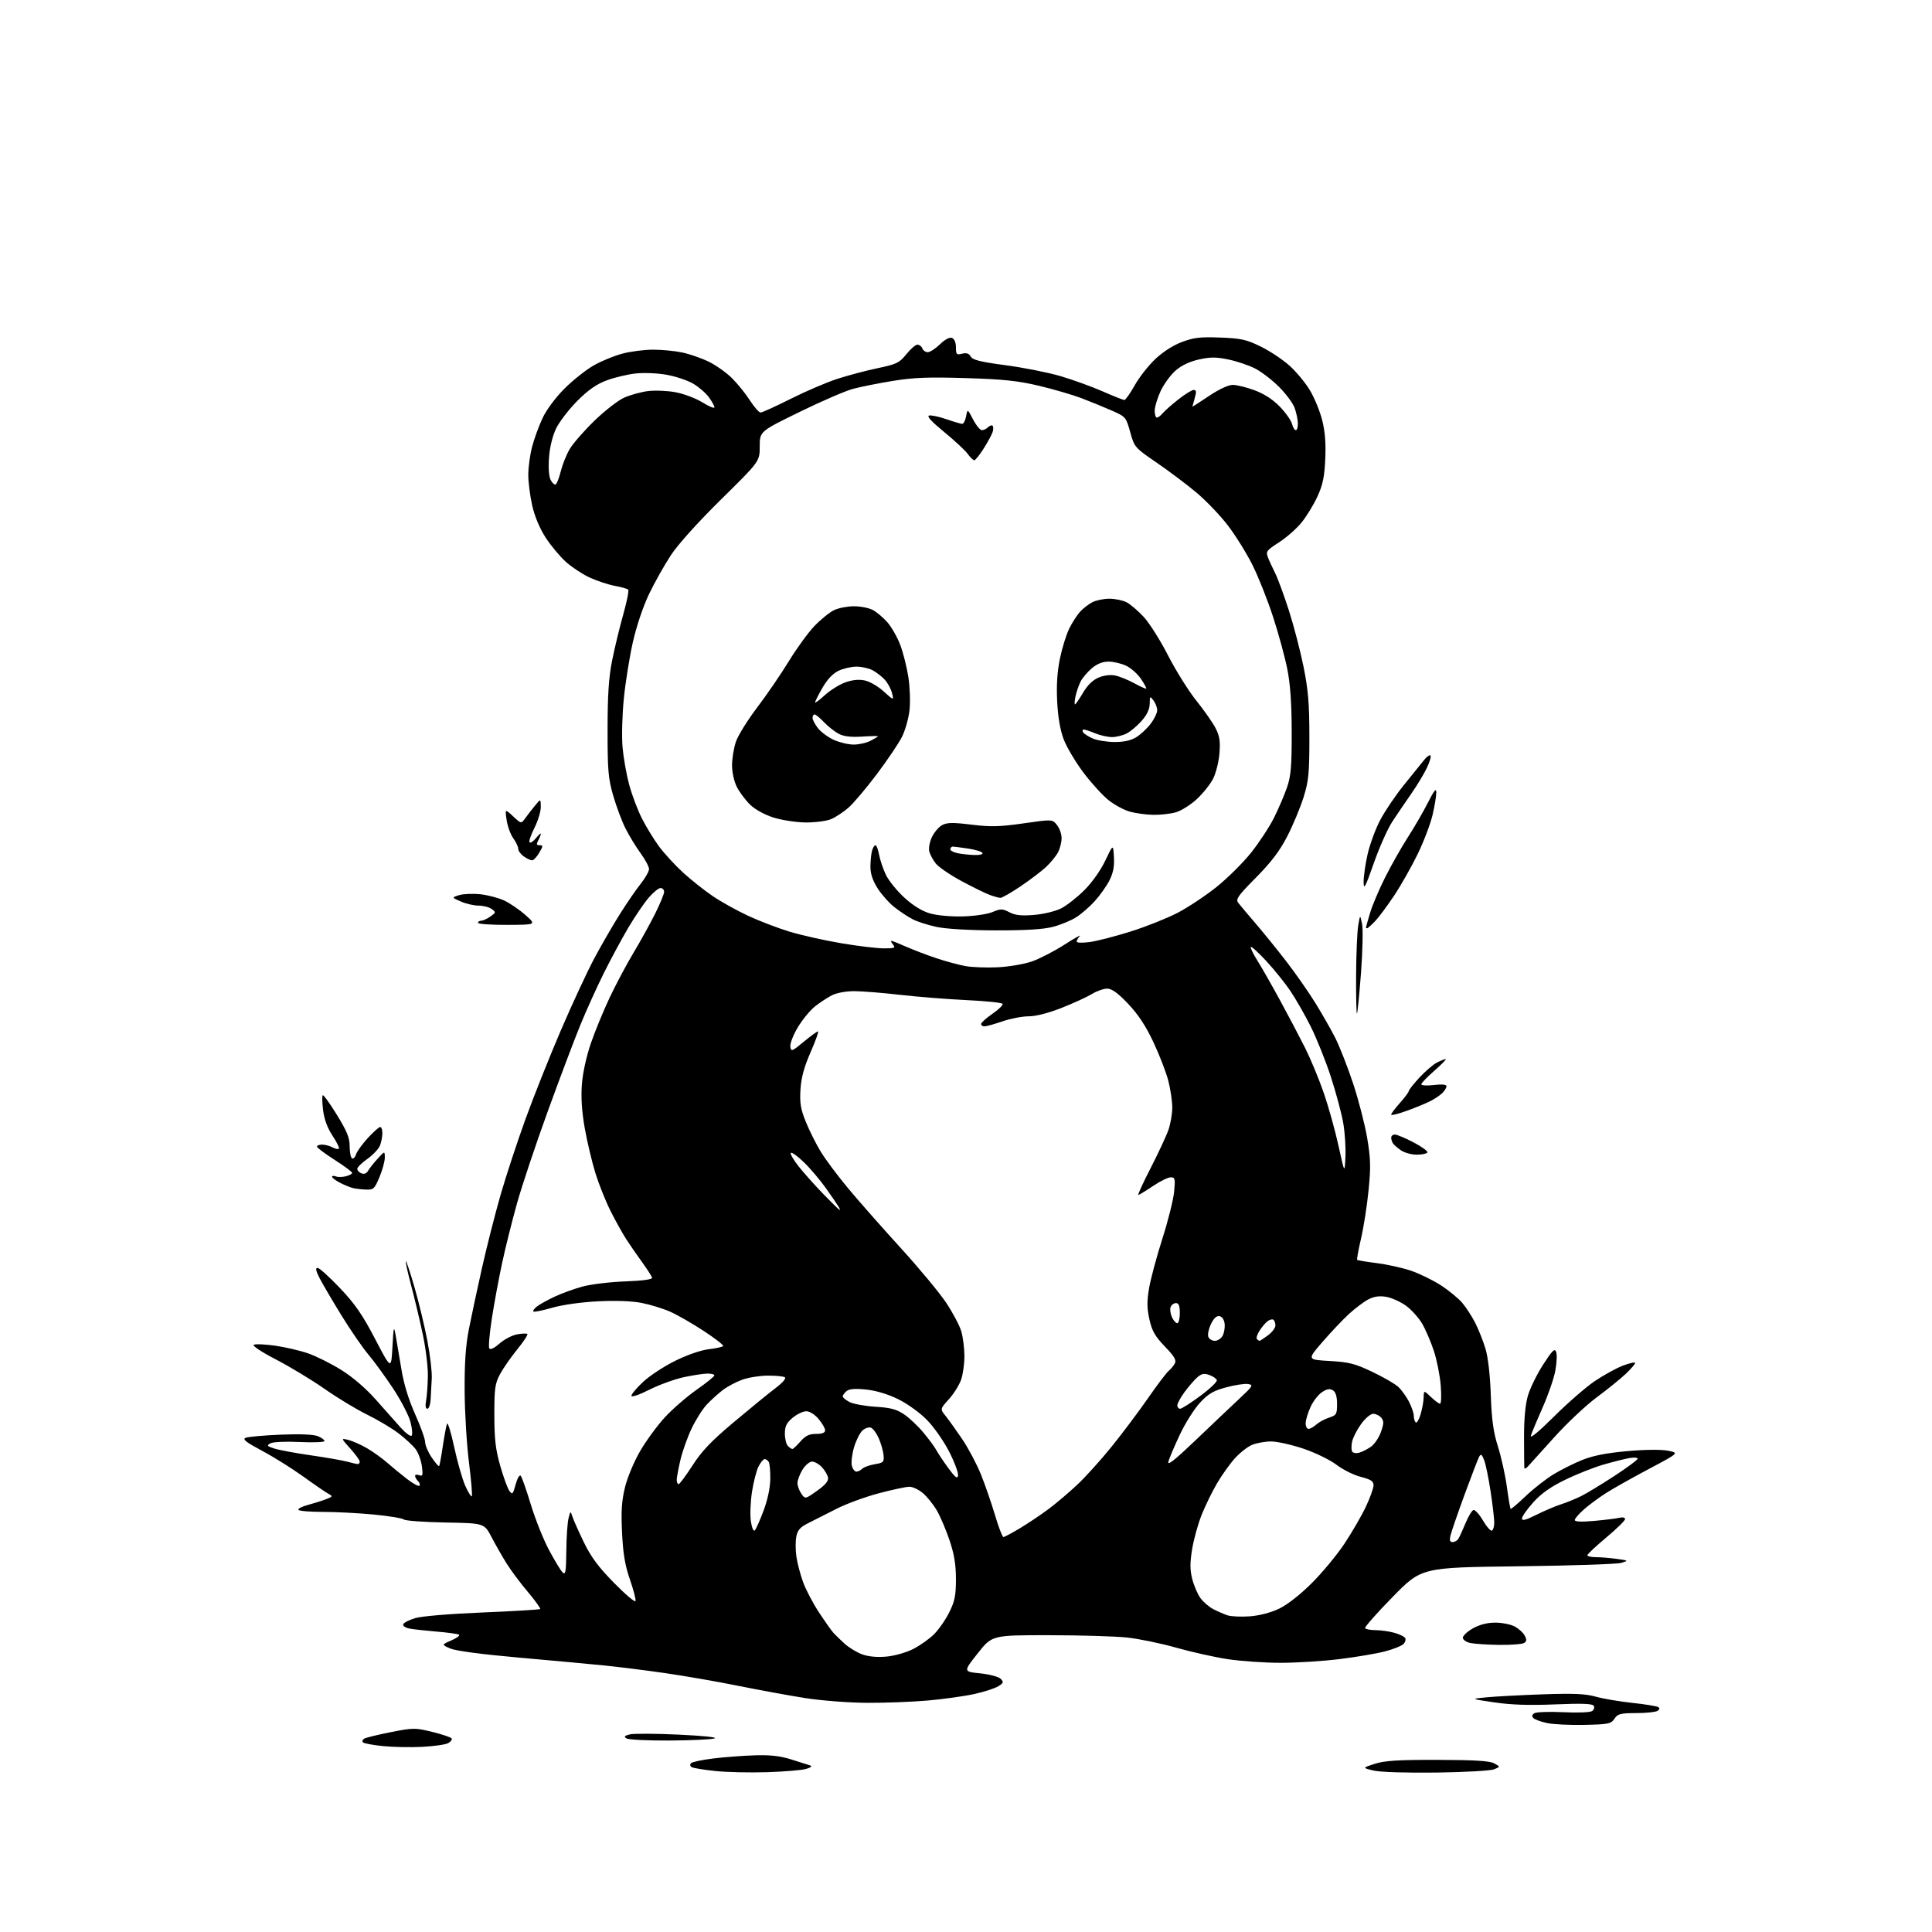<?xml version="1.0" encoding="UTF-8" standalone="no"?>
<svg 
  version="1.1" 
  xmlns="http://www.w3.org/2000/svg" 
  xmlns:xlink="http://www.w3.org/1999/xlink" 
  xmlns:svg="http://www.w3.org/2000/svg"
  xmlns:rdf="http://www.w3.org/1999/02/22-rdf-syntax-ns#"
  xmlns:cc="http://creativecommons.org/ns#"
  xmlns:dc="http://purl.org/dc/elements/1.1/"
  viewBox="0 0 768 768"
  width="768"
  height="768"
>
<style>svg {background-color: white; }</style>"
<path stroke="none" fill="black" fill-rule="evenodd" d="M305.00,704.47C298.12,704.69 288.79,704.48 284.26,704.00C279.73,703.52 275.53,702.83 274.93,702.45C274.28,702.06 274.20,701.40 274.72,700.88C275.21,700.39 279.18,699.55 283.55,699.02C287.92,698.48 295.32,697.92 300.00,697.77C306.18,697.57 310.14,698.02 314.50,699.39C317.80,700.43 321.18,701.50 322.00,701.77C322.97,702.08 322.44,702.57 320.50,703.16C318.85,703.66 311.88,704.25 305.00,704.47zM571.00,704.62C558.95,704.77 548.64,704.45 546.00,703.82C541.50,702.75 541.50,702.75 546.50,701.14C550.43,699.88 555.77,699.54 571.50,699.58C586.26,699.61 592.14,699.97 593.96,700.96C596.43,702.30 596.43,702.30 593.96,703.32C592.61,703.89 582.27,704.47 571.00,704.62zM167.84,694.40C163.25,694.64 156.25,694.51 152.27,694.10C148.29,693.70 144.71,693.04 144.30,692.63C143.89,692.23 144.10,691.56 144.76,691.15C145.43,690.74 150.19,689.57 155.34,688.56C164.33,686.79 165.01,686.79 171.87,688.47C175.80,689.43 179.25,690.60 179.54,691.06C179.82,691.52 179.18,692.37 178.12,692.94C177.05,693.51 172.43,694.17 167.84,694.40zM266.00,691.89C257.48,691.93 249.85,691.56 249.05,691.05C247.92,690.34 248.20,689.99 250.35,689.45C251.85,689.07 260.61,689.11 269.79,689.54C279.83,690.01 285.50,690.62 284.00,691.06C282.62,691.47 274.52,691.84 266.00,691.89zM629.90,685.66C624.18,685.79 617.51,685.47 615.07,684.96C612.64,684.46 610.16,683.56 609.58,682.98C608.83,682.23 608.94,681.66 609.96,681.03C610.75,680.54 615.92,680.36 621.45,680.63C627.08,680.91 632.11,680.71 632.88,680.18C633.64,679.65 633.93,678.70 633.54,678.07C633.02,677.23 628.77,677.08 618.16,677.52C607.87,677.95 600.67,677.71 594.00,676.72C584.50,675.32 584.50,675.32 591.00,674.70C594.58,674.36 604.61,673.83 613.29,673.52C625.52,673.10 630.27,673.30 634.29,674.44C637.16,675.25 643.67,676.36 648.77,676.91C653.86,677.45 658.52,678.21 659.12,678.58C659.87,679.04 659.79,679.52 658.86,680.11C658.11,680.58 654.29,680.98 650.37,680.98C644.13,681.00 643.06,681.28 641.77,683.22C640.42,685.25 639.40,685.46 629.90,685.66zM344.50,676.90C337.27,676.85 326.40,676.01 320.00,675.00C313.68,674.00 301.75,671.81 293.49,670.15C285.23,668.48 272.18,666.21 264.49,665.10C256.80,663.99 245.78,662.61 240.00,662.03C234.22,661.45 218.93,660.04 206.01,658.90C191.54,657.62 181.17,656.24 179.01,655.31C175.50,653.79 175.50,653.79 179.45,652.08C181.62,651.13 182.97,650.11 182.45,649.80C181.93,649.50 177.90,648.94 173.50,648.58C169.10,648.21 164.24,647.67 162.70,647.37C161.16,647.06 160.06,646.31 160.27,645.68C160.48,645.06 162.64,643.95 165.08,643.22C167.63,642.45 178.96,641.51 191.88,640.98C204.19,640.48 214.47,639.86 214.72,639.61C214.97,639.36 212.78,636.31 209.84,632.83C206.90,629.35 203.09,624.25 201.38,621.50C199.66,618.75 196.96,614.02 195.38,611.00C192.50,605.50 192.50,605.50 177.07,605.22C168.58,605.07 161.13,604.53 160.51,604.01C159.89,603.50 154.46,602.61 148.44,602.04C142.42,601.47 133.36,601.00 128.31,601.00C123.25,601.00 118.89,600.64 118.62,600.19C118.34,599.75 120.00,598.88 122.31,598.26C124.61,597.65 127.85,596.63 129.50,596.00C132.34,594.92 132.39,594.80 130.50,593.77C129.40,593.17 124.90,590.09 120.50,586.91C116.10,583.74 108.76,579.15 104.18,576.71C97.67,573.23 96.25,572.11 97.68,571.54C98.68,571.14 104.90,570.58 111.50,570.30C118.97,569.98 124.54,570.20 126.25,570.87C127.76,571.46 129.00,572.34 129.00,572.82C129.00,573.30 124.56,573.48 119.14,573.22C113.46,572.95 108.52,573.17 107.49,573.75C105.93,574.62 106.14,574.89 109.10,575.83C110.97,576.43 117.45,577.63 123.50,578.50C129.55,579.37 136.07,580.51 138.00,581.03C139.93,581.56 141.84,581.99 142.25,581.99C142.66,582.00 143.00,581.55 143.00,581.00C143.00,580.45 141.31,578.13 139.25,575.84C135.50,571.67 135.50,571.67 138.50,572.40C140.15,572.81 143.47,574.28 145.87,575.68C148.28,577.08 151.88,579.66 153.87,581.41C155.87,583.17 159.43,586.09 161.80,587.92C164.16,589.75 166.38,590.95 166.73,590.60C167.08,590.25 166.83,589.43 166.18,588.78C165.53,588.13 165.00,587.19 165.00,586.69C165.00,586.19 165.74,586.07 166.63,586.41C168.04,586.95 168.19,586.44 167.71,582.86C167.40,580.56 166.29,577.51 165.23,576.09C164.18,574.66 161.11,571.82 158.41,569.76C155.71,567.70 150.12,564.38 146.00,562.37C141.88,560.36 134.24,555.75 129.03,552.11C123.82,548.47 115.09,543.20 109.65,540.39C104.09,537.52 100.24,534.97 100.86,534.58C101.48,534.20 105.25,534.35 109.24,534.91C113.23,535.47 119.17,536.84 122.43,537.97C125.69,539.09 131.65,542.07 135.67,544.58C140.14,547.36 145.43,551.90 149.25,556.21C152.69,560.10 157.15,565.13 159.17,567.38C161.19,569.64 163.19,571.14 163.62,570.71C164.05,570.28 163.84,567.81 163.16,565.22C162.47,562.62 159.39,556.67 156.30,552.00C153.21,547.33 148.79,541.25 146.47,538.50C144.16,535.75 139.29,528.68 135.67,522.79C132.04,516.89 128.15,510.26 127.02,508.04C125.56,505.18 125.33,504.00 126.23,503.99C126.93,503.99 130.93,507.60 135.12,512.01C141.13,518.34 144.08,522.62 149.12,532.27C155.50,544.50 155.50,544.50 156.00,535.50C156.46,527.15 156.56,526.83 157.31,531.00C157.76,533.48 158.78,539.52 159.59,544.44C160.54,550.22 162.47,556.50 165.03,562.19C167.21,567.04 169.00,572.02 169.00,573.27C169.00,574.52 170.17,577.25 171.59,579.35C173.01,581.44 174.34,582.99 174.55,582.79C174.75,582.58 175.41,579.06 176.01,574.96C176.62,570.86 177.37,566.83 177.68,566.00C177.99,565.17 179.27,569.29 180.53,575.15C181.79,581.00 183.76,587.93 184.92,590.55C186.08,593.17 187.26,595.08 187.54,594.79C187.82,594.51 187.32,588.48 186.43,581.39C185.53,574.30 184.75,561.52 184.70,553.00C184.63,541.96 185.11,534.91 186.36,528.50C187.33,523.55 189.69,512.52 191.60,504.00C193.52,495.48 196.86,482.38 199.01,474.89C201.17,467.41 205.61,453.91 208.88,444.89C212.14,435.88 218.49,419.95 222.98,409.50C227.47,399.05 233.43,386.23 236.22,381.00C239.01,375.77 243.56,367.90 246.33,363.50C249.09,359.10 252.85,353.62 254.68,351.33C256.51,349.04 258.00,346.40 258.00,345.47C258.00,344.53 256.48,341.68 254.62,339.13C252.77,336.59 250.07,332.16 248.64,329.31C247.20,326.45 245.01,320.60 243.77,316.31C241.78,309.45 241.51,306.26 241.52,290.00C241.53,276.19 241.99,269.22 243.34,262.50C244.33,257.55 246.32,249.34 247.75,244.26C249.18,239.18 250.07,234.74 249.72,234.39C249.38,234.04 246.98,233.36 244.39,232.88C241.80,232.40 237.34,230.93 234.47,229.62C231.60,228.30 227.33,225.49 224.96,223.36C222.60,221.24 218.97,216.89 216.90,213.70C214.57,210.11 212.54,205.28 211.57,201.00C210.71,197.21 210.00,191.70 210.00,188.76C210.00,185.82 210.68,180.82 211.51,177.63C212.34,174.45 214.22,169.29 215.69,166.17C217.25,162.85 220.87,157.99 224.43,154.44C227.77,151.11 233.00,146.97 236.06,145.23C239.11,143.50 244.27,141.38 247.52,140.54C250.76,139.69 256.23,139.00 259.66,139.00C263.09,139.00 268.29,139.50 271.20,140.12C274.12,140.73 278.83,142.36 281.68,143.75C284.53,145.13 288.69,148.07 290.92,150.27C293.15,152.48 296.38,156.47 298.09,159.14C299.81,161.81 301.72,163.99 302.35,163.99C302.98,163.98 308.34,161.54 314.26,158.57C320.18,155.59 328.51,152.02 332.76,150.63C337.02,149.24 344.26,147.32 348.86,146.36C356.43,144.78 357.50,144.25 360.28,140.81C361.96,138.71 363.95,137.00 364.70,137.00C365.45,137.00 366.32,137.68 366.64,138.50C366.95,139.32 367.93,140.00 368.81,140.00C369.69,140.00 371.86,138.59 373.64,136.87C375.64,134.93 377.46,133.96 378.43,134.34C379.40,134.71 380.00,136.15 380.00,138.08C380.00,140.91 380.24,141.16 382.45,140.60C384.18,140.17 385.18,140.49 385.87,141.73C386.63,143.08 389.69,143.85 399.67,145.17C406.73,146.10 416.54,148.05 421.48,149.49C426.42,150.94 433.98,153.67 438.28,155.56C442.58,157.45 446.48,159.00 446.95,159.00C447.42,159.00 449.25,156.41 451.02,153.25C452.78,150.09 456.45,145.38 459.17,142.80C462.20,139.92 466.33,137.26 469.81,135.96C474.54,134.17 477.11,133.88 485.08,134.18C493.44,134.51 495.50,134.97 501.24,137.80C504.87,139.58 510.01,143.01 512.66,145.41C515.32,147.81 518.95,152.19 520.71,155.14C522.48,158.09 524.67,163.40 525.57,166.95C526.72,171.45 527.10,176.15 526.81,182.45C526.49,189.61 525.83,192.74 523.68,197.43C522.17,200.69 519.31,205.36 517.31,207.80C515.31,210.24 511.29,213.76 508.37,215.63C503.52,218.73 503.14,219.24 503.99,221.48C504.50,222.83 505.79,225.63 506.84,227.72C507.90,229.80 510.35,236.45 512.30,242.50C514.25,248.55 516.89,258.68 518.17,265.00C520.04,274.26 520.49,279.72 520.50,293.00C520.50,307.51 520.22,310.40 518.16,317.00C516.87,321.12 513.95,328.10 511.68,332.50C508.67,338.33 505.29,342.77 499.25,348.87C492.13,356.06 491.13,357.47 492.21,358.87C492.89,359.77 495.97,363.43 499.04,367.00C502.11,370.57 507.60,377.34 511.23,382.04C514.86,386.74 520.07,394.17 522.79,398.57C525.52,402.97 529.14,409.31 530.83,412.66C532.52,416.02 535.69,424.10 537.86,430.63C540.03,437.16 542.55,446.93 543.47,452.34C544.87,460.65 544.95,463.92 544.02,473.23C543.41,479.30 542.07,487.92 541.03,492.37C539.99,496.83 539.30,500.63 539.49,500.82C539.68,501.01 543.13,501.58 547.17,502.09C551.20,502.59 557.29,503.93 560.69,505.06C564.10,506.20 569.50,508.82 572.71,510.89C575.91,512.96 579.79,516.14 581.32,517.97C582.86,519.79 585.16,523.36 586.44,525.89C587.73,528.43 589.54,532.98 590.46,536.00C591.52,539.43 592.33,546.40 592.61,554.50C592.97,564.47 593.63,569.27 595.47,575.07C596.78,579.24 598.38,586.44 599.01,591.07C599.64,595.71 600.31,599.64 600.48,599.82C600.66,600.00 603.36,597.71 606.47,594.74C609.59,591.77 614.57,587.87 617.54,586.07C620.51,584.26 625.66,581.69 628.99,580.35C633.23,578.64 638.58,577.59 646.83,576.85C653.96,576.22 660.36,576.15 663.05,576.68C667.49,577.56 667.49,577.56 655.50,583.91C648.90,587.41 641.22,591.72 638.43,593.51C635.64,595.29 631.70,598.20 629.68,599.98C627.66,601.75 626.00,603.67 626.00,604.24C626.00,604.92 628.63,605.04 633.75,604.58C638.01,604.20 642.51,603.64 643.75,603.34C645.03,603.02 646.00,603.25 646.00,603.86C646.00,604.45 642.62,607.75 638.50,611.20C634.38,614.64 631.00,617.80 631.00,618.23C631.00,618.65 632.51,619.00 634.36,619.00C636.21,619.00 639.92,619.30 642.61,619.67C647.39,620.33 647.43,620.37 644.50,621.26C642.85,621.77 624.31,622.38 603.30,622.63C565.09,623.09 565.09,623.09 553.63,634.78C547.33,641.20 542.38,646.81 542.64,647.23C542.90,647.65 544.78,648.00 546.81,648.01C548.84,648.01 552.17,648.48 554.21,649.04C556.26,649.61 558.22,650.55 558.58,651.13C558.94,651.72 558.62,652.80 557.87,653.55C557.12,654.30 553.80,655.61 550.50,656.47C547.20,657.33 539.11,658.70 532.53,659.51C525.95,660.33 515.37,661.00 509.03,660.99C502.69,660.99 493.23,660.33 488.00,659.54C482.77,658.74 473.55,656.68 467.50,654.96C461.45,653.25 452.68,651.44 448.00,650.94C443.32,650.44 429.35,650.03 416.94,650.02C394.37,650.00 394.37,650.00 388.64,657.25C382.91,664.50 382.91,664.50 389.60,665.18C393.31,665.56 396.95,666.52 397.76,667.33C399.05,668.63 398.95,668.98 396.87,670.30C395.56,671.13 391.29,672.51 387.37,673.39C383.44,674.26 375.12,675.42 368.87,675.98C362.62,676.53 351.65,676.94 344.50,676.90zM352.25,658.53C355.53,658.25 360.15,656.95 362.97,655.52C365.70,654.13 369.46,651.48 371.32,649.61C373.18,647.75 375.90,643.84 377.35,640.92C379.54,636.53 380.00,634.24 380.00,627.73C380.00,621.95 379.32,617.84 377.46,612.29C376.06,608.12 373.77,602.77 372.38,600.38C370.98,597.99 368.48,594.90 366.84,593.52C365.19,592.13 362.80,591.00 361.51,591.00C360.23,591.00 354.75,592.17 349.34,593.60C343.93,595.03 336.35,597.82 332.50,599.79C328.65,601.76 323.63,604.30 321.35,605.44C318.10,607.05 317.06,608.21 316.55,610.80C316.19,612.61 316.20,616.21 316.58,618.80C316.95,621.38 318.17,625.98 319.27,629.00C320.38,632.02 323.22,637.42 325.59,641.00C327.95,644.58 330.49,648.17 331.23,649.00C331.97,649.83 333.97,651.77 335.67,653.33C337.38,654.89 340.51,656.81 342.64,657.60C345.13,658.52 348.55,658.86 352.25,658.53zM596.00,653.87C591.33,653.81 586.15,653.47 584.50,653.12C582.83,652.77 581.50,651.83 581.50,651.02C581.50,650.22 583.30,648.54 585.50,647.30C588.10,645.83 591.18,645.03 594.30,645.02C596.94,645.01 600.41,645.68 602.02,646.51C603.63,647.34 605.45,648.97 606.07,650.14C606.96,651.78 606.91,652.44 605.85,653.11C605.11,653.58 600.67,653.92 596.00,653.87zM496.73,642.52C500.55,642.25 505.04,641.09 508.35,639.53C511.66,637.96 516.70,634.04 521.36,629.41C525.55,625.25 531.42,618.17 534.41,613.68C537.40,609.18 541.23,602.58 542.92,599.00C544.62,595.42 546.00,591.57 546.00,590.44C546.00,588.80 544.96,588.11 540.93,587.08C538.15,586.37 533.80,584.20 531.27,582.27C528.73,580.33 522.86,577.47 518.15,575.88C513.46,574.30 507.67,573.00 505.28,573.00C502.89,573.00 499.49,573.61 497.72,574.35C495.95,575.09 492.87,577.50 490.88,579.70C488.89,581.91 485.70,586.39 483.78,589.66C481.86,592.93 479.12,598.54 477.69,602.12C476.25,605.71 474.55,611.85 473.90,615.76C473.00,621.24 473.00,623.96 473.92,627.61C474.58,630.22 476.03,633.63 477.14,635.19C478.25,636.75 480.58,638.77 482.32,639.67C484.06,640.57 486.61,641.67 487.99,642.13C489.37,642.58 493.30,642.76 496.73,642.52zM252.62,636.46C252.84,635.89 251.86,632.07 250.43,627.96C248.47,622.36 247.69,617.72 247.28,609.36C246.85,600.74 247.12,596.63 248.45,591.19C249.43,587.21 252.08,580.90 254.56,576.66C256.98,572.54 261.39,566.53 264.38,563.31C267.36,560.09 272.99,555.21 276.88,552.47C280.78,549.74 283.97,547.16 283.98,546.75C283.99,546.34 282.76,546.01 281.25,546.02C279.74,546.03 275.52,546.67 271.88,547.44C268.25,548.21 262.06,550.46 258.13,552.43C253.95,554.54 251.00,555.53 251.00,554.83C251.00,554.18 253.11,551.68 255.69,549.28C258.26,546.88 264.00,543.12 268.44,540.93C273.19,538.58 278.67,536.69 281.78,536.33C284.68,535.99 287.24,535.42 287.47,535.06C287.69,534.69 284.19,531.99 279.69,529.04C275.18,526.09 269.21,522.66 266.40,521.42C263.60,520.18 258.52,518.61 255.11,517.94C251.21,517.17 244.78,516.93 237.71,517.29C231.11,517.62 223.63,518.67 219.51,519.85C215.67,520.96 212.30,521.63 212.02,521.35C211.73,521.07 212.40,520.15 213.50,519.30C214.60,518.46 217.75,516.72 220.50,515.43C223.25,514.15 228.20,512.35 231.50,511.44C234.80,510.53 242.45,509.60 248.50,509.38C255.56,509.11 259.40,508.58 259.22,507.90C259.07,507.32 257.26,504.52 255.20,501.67C253.14,498.83 250.27,494.66 248.83,492.42C247.38,490.17 244.63,485.22 242.72,481.42C240.80,477.61 238.11,470.90 236.74,466.50C235.36,462.10 233.45,454.07 232.48,448.65C231.29,441.98 230.91,436.33 231.30,431.15C231.63,426.60 233.08,419.95 234.87,414.75C236.52,409.94 239.91,401.71 242.39,396.47C244.87,391.23 249.12,383.24 251.84,378.72C254.55,374.20 258.40,367.25 260.39,363.27C262.37,359.30 264.00,355.36 264.00,354.52C264.00,353.69 263.36,353.00 262.58,353.00C261.80,353.00 259.66,354.75 257.83,356.89C256.00,359.03 252.40,364.32 249.84,368.64C247.28,372.96 242.89,381.09 240.09,386.71C237.29,392.32 233.01,401.77 230.59,407.71C228.17,413.64 222.35,429.07 217.66,442.00C212.97,454.93 207.53,471.21 205.56,478.20C203.60,485.18 200.90,495.98 199.57,502.20C198.24,508.41 196.41,518.32 195.50,524.22C194.59,530.11 194.14,535.41 194.50,536.00C194.91,536.66 196.45,535.94 198.56,534.08C200.43,532.44 203.56,530.80 205.53,530.43C207.49,530.06 209.33,530.00 209.63,530.29C209.92,530.59 208.10,533.36 205.58,536.45C203.06,539.54 199.99,543.97 198.75,546.29C196.77,549.99 196.50,551.96 196.51,562.50C196.52,572.05 196.99,576.17 198.85,582.68C200.13,587.19 201.77,591.67 202.49,592.66C203.67,594.27 203.92,594.02 204.97,590.10C205.62,587.70 206.52,586.14 206.98,586.62C207.44,587.11 209.24,592.23 210.99,598.00C212.74,603.77 215.97,611.88 218.16,616.00C220.35,620.12 222.78,624.16 223.57,624.96C224.81,626.24 225.02,625.12 225.12,616.46C225.18,610.98 225.58,605.15 226.01,603.50C226.76,600.57 226.80,600.56 227.53,602.85C227.95,604.14 229.98,608.71 232.06,613.01C234.92,618.91 237.84,622.86 244.03,629.16C248.53,633.75 252.39,637.03 252.62,636.46zM577.42,613.00C578.22,613.00 579.25,612.44 579.69,611.75C580.14,611.07 581.41,608.29 582.53,605.58C583.65,602.86 585.08,600.47 585.71,600.26C586.33,600.06 588.05,601.94 589.52,604.44C590.99,606.95 592.60,608.75 593.10,608.44C593.59,608.13 594.00,606.67 593.99,605.19C593.99,603.71 593.34,598.21 592.55,592.96C591.76,587.72 590.61,582.09 589.99,580.46C589.10,578.14 588.68,577.82 588.02,579.00C587.56,579.83 584.96,586.58 582.24,594.00C579.52,601.42 577.00,608.74 576.63,610.25C576.13,612.30 576.33,613.00 577.42,613.00zM398.87,611.00C399.28,611.00 402.29,609.39 405.56,607.43C408.83,605.46 413.98,602.00 417.00,599.73C420.02,597.46 425.15,593.11 428.38,590.05C431.62,587.00 437.72,580.23 441.94,575.00C446.16,569.77 452.62,561.18 456.28,555.89C459.95,550.61 463.66,545.70 464.53,544.98C465.40,544.25 466.52,542.91 467.01,541.98C467.71,540.67 466.82,539.15 463.05,535.25C459.14,531.19 457.94,529.09 456.91,524.49C455.91,520.01 455.88,517.31 456.79,512.01C457.43,508.30 459.80,499.46 462.07,492.38C464.33,485.29 466.43,476.91 466.73,473.75C467.22,468.57 467.09,468.00 465.38,468.00C464.33,468.00 461.13,469.57 458.28,471.50C455.42,473.42 452.82,475.00 452.50,475.00C452.18,475.00 454.40,470.16 457.44,464.25C460.47,458.34 463.64,451.53 464.48,449.12C465.31,446.72 466.00,442.73 466.00,440.27C466.00,437.80 465.29,433.02 464.43,429.64C463.56,426.26 460.88,419.33 458.48,414.23C455.41,407.73 452.41,403.19 448.40,398.98C444.29,394.67 441.97,393.00 440.10,393.00C438.67,393.01 435.93,393.97 434.00,395.16C432.07,396.34 426.68,398.81 422.01,400.65C416.73,402.73 411.77,404.00 408.91,404.00C406.38,404.00 401.70,404.90 398.50,406.00C395.30,407.10 392.08,408.00 391.34,408.00C390.60,408.00 390.00,407.57 390.00,407.05C390.00,406.52 392.03,404.70 394.52,402.99C397.01,401.28 398.81,399.50 398.53,399.04C398.24,398.58 391.82,397.91 384.25,397.56C376.69,397.20 364.78,396.26 357.79,395.46C350.80,394.66 342.57,394.00 339.49,394.00C336.28,394.00 332.54,394.70 330.70,395.64C328.94,396.54 325.93,398.52 324.00,400.04C322.07,401.56 319.00,405.29 317.17,408.33C315.34,411.37 313.99,414.85 314.17,416.05C314.48,418.12 314.79,418.01 319.48,414.13C322.22,411.86 324.77,410.00 325.16,410.00C325.54,410.00 324.22,413.71 322.23,418.25C319.63,424.18 318.50,428.35 318.20,433.09C317.87,438.44 318.26,440.85 320.29,445.87C321.67,449.27 324.30,454.57 326.15,457.63C327.99,460.70 332.93,467.32 337.12,472.35C341.31,477.38 350.69,488.02 357.96,496.00C365.24,503.98 373.38,513.78 376.07,517.79C378.75,521.81 381.49,526.98 382.15,529.29C382.80,531.61 383.36,535.98 383.37,539.00C383.39,542.02 382.80,546.25 382.08,548.38C381.35,550.52 379.17,554.02 377.22,556.18C373.68,560.10 373.68,560.10 375.85,562.80C377.05,564.28 380.01,568.42 382.44,572.00C384.87,575.58 388.22,581.88 389.89,586.00C391.56,590.12 394.09,597.44 395.52,602.25C396.95,607.06 398.46,611.00 398.87,611.00zM300.03,608.37C300.51,607.89 302.08,604.38 303.51,600.57C305.12,596.28 306.15,591.47 306.20,587.95C306.24,584.82 305.97,581.75 305.58,581.13C305.20,580.51 304.47,580.00 303.97,580.00C303.46,580.00 302.38,581.31 301.55,582.90C300.72,584.50 299.54,589.06 298.93,593.02C298.31,596.99 298.11,602.26 298.48,604.74C298.87,607.30 299.53,608.87 300.03,608.37zM610.75,602.15C613.91,600.57 618.30,598.70 620.50,598.00C622.70,597.30 626.30,595.83 628.50,594.74C630.70,593.65 636.66,590.03 641.75,586.71C646.84,583.38 651.00,580.30 651.00,579.86C651.00,579.41 649.54,579.30 647.75,579.60C645.96,579.91 641.35,581.06 637.50,582.17C633.65,583.28 626.79,585.99 622.25,588.20C616.40,591.04 612.68,593.67 609.50,597.21C607.02,599.97 605.00,602.85 605.00,603.62C605.00,604.66 606.51,604.28 610.75,602.15zM324.79,592.62C328.06,590.30 329.40,588.70 329.16,587.39C328.98,586.35 327.89,584.49 326.74,583.25C325.59,582.01 323.82,581.00 322.81,581.00C321.80,581.00 320.08,582.46 318.99,584.25C317.90,586.04 317.01,588.41 317.00,589.53C317.00,590.64 317.69,592.55 318.54,593.76C320.08,595.96 320.08,595.96 324.79,592.62zM269.75,589.98C270.16,589.98 272.65,586.62 275.29,582.53C278.98,576.79 282.75,572.84 291.79,565.25C298.23,559.84 305.65,553.78 308.29,551.79C311.16,549.61 312.63,547.89 311.97,547.48C311.36,547.11 308.31,546.81 305.18,546.83C302.06,546.84 297.51,547.57 295.07,548.45C292.63,549.32 289.15,551.17 287.33,552.56C285.51,553.95 282.66,556.53 280.99,558.29C279.32,560.06 276.60,564.34 274.95,567.80C273.30,571.27 271.29,576.90 270.49,580.30C269.69,583.71 269.02,587.29 269.01,588.25C269.01,589.21 269.34,589.99 269.75,589.98zM380.84,586.58C381.04,585.56 379.47,581.32 377.36,577.16C375.25,573.00 371.27,567.30 368.51,564.48C365.64,561.55 360.72,558.00 357.00,556.18C352.92,554.18 348.18,552.76 344.27,552.36C339.90,551.91 337.59,552.10 336.52,552.98C335.68,553.68 335.00,554.63 335.00,555.10C335.00,555.57 336.24,556.58 337.75,557.35C339.26,558.11 343.90,558.95 348.06,559.21C354.07,559.58 356.42,560.21 359.45,562.27C361.56,563.70 365.05,567.01 367.20,569.63C369.36,572.24 371.61,575.30 372.20,576.44C372.79,577.57 374.90,580.73 376.88,583.47C379.68,587.31 380.57,588.01 380.84,586.58zM340.41,585.00C341.06,585.00 342.12,584.48 342.75,583.85C343.38,583.22 345.61,582.41 347.70,582.06C351.19,581.48 351.48,581.18 351.23,578.46C351.08,576.83 350.23,573.84 349.35,571.81C348.47,569.78 347.07,567.86 346.23,567.53C345.39,567.21 343.87,567.71 342.85,568.64C341.82,569.57 340.32,572.56 339.50,575.30C338.69,578.03 338.30,581.33 338.62,582.63C338.95,583.93 339.75,585.00 340.41,585.00zM607.35,582.96C606.61,583.77 605.97,583.99 605.93,583.46C605.89,582.93 605.84,577.49 605.83,571.36C605.81,564.12 606.34,558.33 607.36,554.83C608.22,551.86 610.94,546.31 613.40,542.48C617.06,536.80 618.01,535.87 618.59,537.38C618.99,538.41 618.84,541.78 618.26,544.89C617.68,548.00 615.41,554.58 613.21,559.52C611.01,564.46 608.91,569.49 608.55,570.71C608.16,572.03 611.82,569.00 617.70,563.14C623.09,557.77 630.40,551.41 633.95,549.01C637.49,546.62 642.55,543.84 645.20,542.83C647.84,541.83 650.00,541.36 650.00,541.80C650.00,542.24 648.31,544.19 646.25,546.14C644.19,548.10 638.99,552.29 634.71,555.47C630.42,558.64 622.82,565.80 617.81,571.37C612.81,576.94 608.10,582.16 607.35,582.96zM475.28,572.50C481.61,566.45 489.43,559.03 492.65,556.02C498.13,550.88 498.34,550.51 496.05,550.17C494.71,549.97 490.79,550.57 487.34,551.51C482.27,552.88 480.28,554.06 476.96,557.66C474.70,560.11 471.12,565.80 469.00,570.31C466.88,574.81 464.84,579.62 464.46,581.00C463.96,582.81 466.93,580.48 475.28,572.50zM540.33,577.46C541.53,577.12 543.62,576.04 545.00,575.08C546.38,574.11 548.15,571.48 548.94,569.24C550.13,565.87 550.16,564.89 549.07,563.58C548.35,562.71 546.91,562.00 545.88,562.00C544.85,562.00 542.70,563.81 541.07,566.06C539.46,568.29 537.85,571.43 537.49,573.03C537.14,574.64 537.15,576.43 537.51,577.02C537.87,577.60 539.14,577.80 540.33,577.46zM314.98,576.00C315.29,576.00 316.74,574.65 318.19,573.00C320.19,570.71 321.67,570.00 324.41,570.00C326.85,570.00 328.00,569.54 328.00,568.58C328.00,567.79 326.83,565.77 325.41,564.08C323.88,562.26 321.87,561.00 320.49,561.00C319.20,561.00 316.77,562.17 315.08,563.59C312.66,565.62 312.00,566.97 312.00,569.89C312.00,571.93 312.54,574.14 313.20,574.80C313.86,575.46 314.66,576.00 314.98,576.00zM520.17,568.00C520.82,568.00 522.20,567.22 523.25,566.28C524.30,565.33 526.58,564.09 528.33,563.53C531.25,562.58 531.50,562.16 531.50,558.11C531.50,555.12 530.97,553.39 529.85,552.68C528.63,551.91 527.51,552.09 525.52,553.40C524.04,554.36 521.98,557.03 520.94,559.33C519.90,561.62 519.03,564.51 519.02,565.75C519.01,566.99 519.53,568.00 520.17,568.00zM564.67,562.34C565.32,560.23 565.88,557.18 565.92,555.56C566.00,552.63 566.00,552.63 568.80,555.31C570.35,556.79 571.99,558.00 572.45,558.00C572.91,558.00 573.03,554.74 572.71,550.75C572.39,546.76 571.16,540.58 569.98,537.00C568.80,533.42 566.72,528.57 565.35,526.21C563.98,523.85 561.08,520.62 558.90,519.04C556.71,517.46 553.18,515.87 551.05,515.51C548.34,515.05 546.22,515.35 543.98,516.51C542.21,517.42 538.73,520.04 536.23,522.33C533.74,524.63 528.97,529.65 525.65,533.50C519.60,540.50 519.60,540.50 528.55,541.01C536.25,541.45 538.62,542.05 545.50,545.33C549.90,547.42 554.56,550.11 555.85,551.32C557.14,552.52 559.05,555.17 560.10,557.21C561.14,559.25 562.00,561.76 562.00,562.79C562.00,563.82 562.34,565.01 562.75,565.42C563.16,565.84 564.03,564.45 564.67,562.34zM169.89,560.00C169.18,560.00 168.99,558.83 169.38,556.75C169.71,554.96 170.03,550.58 170.09,547.00C170.15,543.42 169.24,536.00 168.08,530.50C166.92,525.00 164.84,516.27 163.47,511.10C162.09,505.93 161.13,501.54 161.32,501.35C161.52,501.15 163.07,505.83 164.78,511.75C166.49,517.66 168.79,527.23 169.89,533.00C171.00,538.77 171.78,545.52 171.63,548.00C171.48,550.48 171.27,554.19 171.18,556.25C171.08,558.31 170.50,560.00 169.89,560.00zM469.13,560.00C469.75,560.00 473.37,557.69 477.17,554.87C480.97,552.06 483.92,549.24 483.71,548.62C483.50,548.01 482.15,547.08 480.70,546.57C478.62,545.83 477.60,546.04 475.88,547.57C474.69,548.63 472.42,551.26 470.85,553.40C469.28,555.55 468.00,557.91 468.00,558.65C468.00,559.39 468.51,560.00 469.13,560.00zM482.93,533.00C484.03,533.00 485.42,532.08 486.03,530.95C486.63,529.82 486.98,527.69 486.81,526.21C486.63,524.61 485.80,523.38 484.77,523.19C483.61,522.97 482.49,524.01 481.38,526.34C480.46,528.25 479.99,530.53 480.33,531.41C480.66,532.28 481.84,533.00 482.93,533.00zM500.71,533.00C500.91,533.00 502.41,532.02 504.04,530.81C505.67,529.61 507.00,527.84 507.00,526.87C507.00,525.91 506.62,524.88 506.15,524.59C505.68,524.30 504.61,524.61 503.77,525.28C502.93,525.95 501.51,527.66 500.62,529.08C499.72,530.50 499.29,531.96 499.66,532.33C500.03,532.70 500.50,533.00 500.71,533.00zM467.98,526.00C468.54,526.00 469.00,524.20 469.00,522.00C469.00,519.07 468.59,518.00 467.47,518.00C466.63,518.00 465.67,518.70 465.34,519.56C465.01,520.42 465.24,522.22 465.85,523.56C466.46,524.90 467.42,526.00 467.98,526.00zM333.78,481.00C333.97,481.00 333.80,480.44 333.40,479.75C333.01,479.06 330.78,475.80 328.44,472.50C326.10,469.20 322.13,464.50 319.61,462.06C317.10,459.62 314.74,457.92 314.38,458.29C314.02,458.65 315.43,461.10 317.52,463.72C319.61,466.35 324.05,471.31 327.38,474.75C330.71,478.19 333.59,481.00 333.78,481.00zM145.62,472.88C143.90,472.82 141.60,472.57 140.50,472.33C139.40,472.08 137.04,471.13 135.25,470.22C133.46,469.30 132.00,468.21 132.00,467.80C132.00,467.40 132.68,467.32 133.50,467.64C134.33,467.96 136.13,467.93 137.50,467.59C138.88,467.24 140.00,466.63 139.99,466.23C139.98,465.83 136.83,463.49 132.99,461.04C129.15,458.59 126.00,456.23 126.00,455.79C126.00,455.36 126.93,455.00 128.07,455.00C129.20,455.00 131.04,455.49 132.15,456.08C133.26,456.68 134.41,456.92 134.71,456.62C135.00,456.33 133.87,454.01 132.19,451.47C130.18,448.44 128.89,444.95 128.44,441.38C128.07,438.37 127.99,435.67 128.28,435.38C128.57,435.09 131.10,438.58 133.90,443.14C137.93,449.67 139.00,452.31 139.00,455.65C139.00,457.98 139.42,460.14 139.93,460.46C140.44,460.77 141.16,460.06 141.54,458.87C141.92,457.68 144.03,454.75 146.24,452.35C148.45,449.96 150.65,448.00 151.13,448.00C151.61,448.00 152.00,449.10 152.00,450.43C152.00,451.77 151.58,453.97 151.07,455.32C150.56,456.67 148.31,459.06 146.09,460.64C143.86,462.21 142.03,464.01 142.02,464.64C142.01,465.27 142.76,466.08 143.69,466.43C144.74,466.84 145.72,466.46 146.30,465.43C146.80,464.53 148.51,462.37 150.08,460.64C152.94,457.50 152.94,457.50 152.97,460.12C152.99,461.56 152.04,465.04 150.87,467.87C148.92,472.55 148.46,472.99 145.62,472.88zM534.83,460.00C535.02,456.43 534.63,450.35 533.97,446.50C533.31,442.65 531.08,434.31 529.01,427.97C526.94,421.63 523.33,412.63 520.99,407.97C518.65,403.31 514.99,396.94 512.87,393.81C510.75,390.68 506.47,385.38 503.37,382.03C500.27,378.68 497.51,376.16 497.24,376.43C496.96,376.70 498.10,379.08 499.75,381.71C501.41,384.35 505.46,391.45 508.76,397.50C512.06,403.55 516.58,412.14 518.81,416.58C521.03,421.03 524.39,429.13 526.26,434.58C528.14,440.04 530.76,449.45 532.08,455.50C534.50,466.50 534.50,466.50 534.83,460.00zM563.16,459.00C561.12,459.00 558.33,458.24 556.97,457.31C555.61,456.38 554.17,455.14 553.77,454.56C553.36,453.98 553.02,452.94 553.02,452.25C553.01,451.56 553.67,451.00 554.49,451.00C555.30,451.00 558.67,452.41 561.96,454.14C565.25,455.87 567.71,457.67 567.41,458.14C567.12,458.61 565.21,459.00 563.16,459.00zM559.32,441.53C555.84,442.79 553.00,443.49 553.00,443.09C553.00,442.69 554.57,440.59 556.50,438.43C558.42,436.27 560.00,434.15 560.00,433.73C560.00,433.30 561.89,430.91 564.20,428.40C566.51,425.90 569.63,423.21 571.15,422.42C572.66,421.64 574.25,421.00 574.68,421.00C575.11,421.00 573.11,423.06 570.23,425.58C567.35,428.10 565.00,430.55 565.00,431.03C565.00,431.51 567.25,431.64 570.00,431.31C573.25,430.93 575.00,431.10 575.00,431.79C575.00,432.38 574.28,433.57 573.41,434.45C572.53,435.33 570.42,436.76 568.73,437.64C567.03,438.52 562.80,440.27 559.32,441.53zM539.41,402.92C539.19,403.15 539.03,396.40 539.07,387.92C539.11,379.44 539.49,370.48 539.90,368.00C540.65,363.50 540.65,363.50 541.43,367.21C541.86,369.26 541.67,378.03 541.02,386.71C540.36,395.40 539.64,402.69 539.41,402.92zM396.61,384.51C401.09,384.29 407.20,383.24 410.27,382.17C413.32,381.09 419.12,378.10 423.16,375.50C427.20,372.91 429.94,371.38 429.25,372.10C428.56,372.81 428.00,373.80 428.00,374.29C428.00,374.80 430.29,374.87 433.23,374.47C436.11,374.07 443.42,372.19 449.48,370.28C455.54,368.37 463.89,365.05 468.04,362.90C472.19,360.75 479.17,356.12 483.55,352.62C487.94,349.11 494.14,342.95 497.34,338.94C500.54,334.93 504.63,328.68 506.44,325.07C508.24,321.46 510.57,316.02 511.61,313.00C513.17,308.46 513.49,304.63 513.47,291.00C513.45,279.49 512.91,271.90 511.71,265.89C510.76,261.15 508.23,251.87 506.08,245.26C503.94,238.65 500.25,229.37 497.90,224.64C495.54,219.91 491.11,212.79 488.05,208.81C485.00,204.84 479.40,198.99 475.62,195.82C471.84,192.64 464.75,187.31 459.86,183.96C451.09,177.95 450.95,177.79 449.28,171.79C447.63,165.84 447.47,165.65 442.05,163.25C439.00,161.90 433.57,159.68 430.00,158.32C426.43,156.96 418.77,154.72 413.00,153.35C404.59,151.36 398.80,150.75 383.90,150.30C369.11,149.84 363.18,150.07 354.90,151.42C349.18,152.35 342.02,153.78 339.00,154.60C335.98,155.42 326.41,159.56 317.75,163.80C302.01,171.50 302.01,171.50 302.00,177.46C302.00,183.41 302.00,183.41 286.71,198.46C277.52,207.51 269.55,216.35 266.71,220.66C264.12,224.60 260.20,231.57 258.00,236.16C255.65,241.06 252.99,248.96 251.56,255.32C250.22,261.27 248.60,271.39 247.97,277.82C247.33,284.24 247.11,292.88 247.47,297.00C247.83,301.12 249.00,307.78 250.07,311.80C251.14,315.81 253.42,321.86 255.12,325.25C256.83,328.63 259.92,333.68 261.98,336.48C264.05,339.27 268.34,343.94 271.52,346.85C274.71,349.76 280.00,353.96 283.29,356.19C286.57,358.43 292.92,361.96 297.38,364.04C301.85,366.12 309.32,368.98 314.00,370.39C318.68,371.80 327.90,373.86 334.50,374.97C341.10,376.08 348.69,376.99 351.37,376.99C355.59,377.00 356.08,376.80 355.00,375.50C354.32,374.68 354.02,374.00 354.35,374.00C354.68,374.00 357.32,375.05 360.23,376.34C363.14,377.62 368.55,379.69 372.27,380.92C375.98,382.16 381.15,383.56 383.76,384.03C386.37,384.51 392.15,384.72 396.61,384.51zM395.77,369.84C385.47,369.81 376.02,369.27 372.37,368.48C369.00,367.76 364.72,366.40 362.87,365.45C361.02,364.50 357.74,362.35 355.60,360.66C353.45,358.97 350.42,355.57 348.85,353.10C346.91,350.05 346.00,347.31 346.01,344.55C346.02,342.32 346.30,339.49 346.63,338.25C346.96,337.01 347.58,336.00 348.01,336.00C348.43,336.00 349.08,337.69 349.45,339.75C349.83,341.81 351.03,345.40 352.14,347.72C353.24,350.04 356.55,354.13 359.48,356.81C362.97,359.99 366.50,362.18 369.66,363.09C372.44,363.90 377.98,364.41 382.68,364.29C387.28,364.17 392.46,363.42 394.51,362.56C397.81,361.18 398.46,361.19 401.28,362.65C403.64,363.86 406.03,364.12 411.11,363.69C414.88,363.38 419.59,362.23 421.86,361.07C424.07,359.94 428.23,356.68 431.08,353.82C434.14,350.77 437.56,345.92 439.39,342.06C442.50,335.50 442.50,335.50 442.80,340.69C443.02,344.44 442.52,347.02 441.01,349.99C439.86,352.24 437.25,355.93 435.21,358.19C433.18,360.44 429.82,363.35 427.76,364.65C425.69,365.96 421.54,367.67 418.52,368.45C414.77,369.43 407.63,369.86 395.77,369.84zM543.46,369.00C543.21,369.00 543.00,368.86 543.00,368.68C543.00,368.51 543.72,365.92 544.61,362.94C545.49,359.96 548.20,353.57 550.63,348.74C553.06,343.90 557.14,336.70 559.71,332.72C562.27,328.75 565.85,322.57 567.65,319.00C570.11,314.14 570.94,313.13 570.95,315.00C570.96,316.38 570.29,320.43 569.45,324.00C568.61,327.57 565.96,334.55 563.55,339.50C561.15,344.45 556.94,351.88 554.20,356.00C551.46,360.12 548.02,364.74 546.57,366.25C545.11,367.76 543.71,369.00 543.46,369.00zM201.62,367.65C195.23,367.68 190.00,367.31 190.00,366.85C190.00,366.38 190.57,366.00 191.28,366.00C191.98,366.00 193.62,365.25 194.92,364.34C197.18,362.76 197.21,362.62 195.45,361.34C194.44,360.60 192.11,360.00 190.28,360.00C188.44,360.00 185.26,359.27 183.22,358.38C179.50,356.76 179.50,356.76 182.50,355.84C184.15,355.33 187.94,355.17 190.92,355.48C193.90,355.80 198.18,356.92 200.42,357.96C202.66,359.01 206.47,361.61 208.87,363.74C213.24,367.61 213.24,367.61 201.62,367.65zM397.63,356.92C397.01,356.88 395.15,356.36 393.50,355.77C391.85,355.18 386.79,352.70 382.25,350.26C377.72,347.82 373.09,344.66 371.98,343.25C370.87,341.83 369.70,339.66 369.39,338.42C369.08,337.18 369.56,334.62 370.46,332.73C371.36,330.84 373.19,328.70 374.53,327.98C376.49,326.94 378.81,326.90 386.18,327.81C393.83,328.75 397.33,328.66 406.85,327.30C418.31,325.66 418.31,325.66 420.15,327.94C421.17,329.20 422.00,331.54 422.00,333.16C422.00,334.78 421.36,337.31 420.59,338.80C419.81,340.28 417.67,342.90 415.84,344.62C414.00,346.33 409.41,349.82 405.63,352.37C401.86,354.91 398.26,356.96 397.63,356.92zM546.10,343.14C542.74,352.74 542.11,353.91 542.06,350.70C542.03,348.61 542.72,343.66 543.61,339.70C544.50,335.74 546.76,329.57 548.64,326.00C550.52,322.43 554.78,316.12 558.12,312.00C561.46,307.88 565.05,303.42 566.11,302.10C567.16,300.78 568.30,299.97 568.64,300.31C568.98,300.65 568.34,302.85 567.22,305.21C566.11,307.57 563.31,312.20 561.01,315.50C558.71,318.80 555.31,323.81 553.45,326.64C551.60,329.47 548.29,336.89 546.10,343.14zM211.51,342.00C210.92,342.00 209.44,341.30 208.22,340.44C207.00,339.59 206.00,338.22 206.00,337.40C206.00,336.59 205.11,334.70 204.03,333.21C202.95,331.72 201.76,328.48 201.40,326.00C200.73,321.50 200.73,321.50 203.96,324.50C207.19,327.50 207.19,327.50 208.84,325.19C209.75,323.92 211.50,321.67 212.72,320.19C214.94,317.50 214.94,317.50 214.97,320.78C214.99,322.59 213.84,326.35 212.43,329.13C211.02,331.92 210.16,334.49 210.52,334.85C210.88,335.21 212.03,334.44 213.09,333.14C214.14,331.84 215.00,331.08 215.00,331.45C215.00,331.83 214.53,333.00 213.96,334.07C213.14,335.60 213.26,336.00 214.52,336.00C215.94,336.00 215.92,336.33 214.34,339.00C213.37,340.65 212.09,342.00 211.51,342.00zM387.31,339.88C389.54,339.95 390.87,339.60 390.52,339.03C390.19,338.49 387.57,337.72 384.71,337.30C381.84,336.88 379.16,336.53 378.75,336.52C378.34,336.51 377.89,336.95 377.75,337.49C377.61,338.03 378.85,338.77 380.50,339.12C382.15,339.47 385.21,339.82 387.31,339.88zM320.28,326.94C316.53,326.91 310.81,326.03 307.47,324.98C303.86,323.83 300.12,321.77 298.14,319.83C296.33,318.06 293.98,314.91 292.92,312.84C291.81,310.66 291.00,307.04 291.00,304.22C291.00,301.54 291.69,297.33 292.54,294.84C293.38,292.36 297.20,286.22 301.02,281.19C304.84,276.16 310.51,267.87 313.62,262.77C316.73,257.67 321.33,251.37 323.83,248.77C326.33,246.18 329.82,243.36 331.59,242.52C333.36,241.69 336.89,241.00 339.45,241.00C342.01,241.00 345.36,241.65 346.90,242.45C348.44,243.25 351.07,245.46 352.75,247.37C354.42,249.27 356.74,253.36 357.89,256.44C359.05,259.52 360.49,265.27 361.10,269.22C361.71,273.16 361.91,279.08 361.54,282.36C361.17,285.65 359.81,290.42 358.52,292.97C357.23,295.51 352.76,302.14 348.58,307.70C344.41,313.25 339.34,319.25 337.32,321.03C335.30,322.80 332.16,324.87 330.35,325.63C328.55,326.38 324.01,326.97 320.28,326.94zM458.50,323.91C455.75,323.87 451.57,323.31 449.22,322.67C446.86,322.03 442.97,319.93 440.57,318.00C438.18,316.07 433.69,311.12 430.60,307.00C427.52,302.88 424.04,297.02 422.87,294.00C421.47,290.37 420.58,285.26 420.25,278.99C419.91,272.41 420.25,267.09 421.35,261.74C422.23,257.49 423.91,252.10 425.09,249.76C426.26,247.42 428.19,244.44 429.36,243.15C430.54,241.87 432.72,240.18 434.20,239.40C435.69,238.63 438.75,238.00 441.00,238.00C443.25,238.00 446.34,238.64 447.85,239.42C449.37,240.21 452.44,242.84 454.68,245.27C456.93,247.71 461.28,254.60 464.35,260.60C467.42,266.59 472.46,274.65 475.55,278.50C478.64,282.35 482.09,287.28 483.21,289.45C484.82,292.58 485.14,294.65 484.75,299.48C484.49,302.82 483.34,307.37 482.22,309.57C481.09,311.78 478.15,315.45 475.69,317.72C473.23,319.99 469.47,322.33 467.35,322.92C465.23,323.51 461.25,323.96 458.50,323.91zM339.30,295.98C341.39,295.99 344.43,295.31 346.05,294.47C347.67,293.64 349.00,292.83 349.00,292.68C349.00,292.53 346.15,292.59 342.66,292.81C338.26,293.09 335.42,292.75 333.41,291.70C331.81,290.86 329.18,288.79 327.56,287.09C325.95,285.39 324.26,284.00 323.81,284.00C323.37,284.00 323.00,284.61 323.00,285.37C323.00,286.12 323.98,287.97 325.17,289.49C326.37,291.01 329.18,293.08 331.42,294.10C333.66,295.12 337.21,295.97 339.30,295.98zM443.00,294.96C446.71,294.98 449.52,294.37 451.63,293.08C453.36,292.03 455.95,289.63 457.38,287.74C458.82,285.85 460.00,283.43 460.00,282.35C460.00,281.27 459.34,279.51 458.53,278.44C457.14,276.60 457.06,276.67 457.03,279.72C457.01,281.86 455.96,284.12 453.85,286.52C452.12,288.49 449.44,290.75 447.90,291.55C446.36,292.35 443.71,293.00 442.02,293.00C440.32,293.00 437.32,292.32 435.35,291.50C433.37,290.68 431.33,290.00 430.82,290.00C430.30,290.00 430.19,290.49 430.56,291.10C430.93,291.70 432.65,292.81 434.37,293.56C436.09,294.31 439.98,294.94 443.00,294.96zM327.75,276.45C329.81,274.55 333.39,272.27 335.71,271.38C338.48,270.31 341.14,269.99 343.52,270.44C345.57,270.82 348.89,272.70 351.22,274.81C355.33,278.50 355.33,278.50 354.59,275.50C354.18,273.85 352.87,271.44 351.68,270.15C350.48,268.87 348.28,267.18 346.80,266.40C345.31,265.63 342.46,265.00 340.45,265.00C338.44,265.00 335.24,265.74 333.34,266.64C331.08,267.72 328.86,270.06 326.95,273.39C325.34,276.20 324.01,278.81 324.01,279.20C324.00,279.58 325.69,278.34 327.75,276.45zM427.33,280.00C427.59,280.00 429.02,277.93 430.50,275.41C432.28,272.37 434.38,270.32 436.70,269.35C438.85,268.45 441.42,268.14 443.35,268.54C445.08,268.90 448.48,270.28 450.90,271.61C453.32,272.94 455.45,273.88 455.63,273.71C455.80,273.53 454.86,271.79 453.53,269.84C452.21,267.88 449.56,265.55 447.66,264.64C445.76,263.74 442.61,263.00 440.68,263.00C438.33,263.00 436.11,263.88 434.04,265.62C432.33,267.06 430.32,269.42 429.58,270.87C428.85,272.32 427.93,274.96 427.54,276.75C427.16,278.54 427.06,280.00 427.33,280.00zM220.93,192.55C221.38,192.26 222.29,189.89 222.94,187.27C223.60,184.65 225.18,180.70 226.47,178.50C227.76,176.30 232.19,171.23 236.31,167.23C240.44,163.24 245.77,159.10 248.16,158.05C250.55,156.99 254.75,155.83 257.50,155.47C260.26,155.11 265.21,155.31 268.50,155.91C271.80,156.52 276.64,158.35 279.25,159.97C281.86,161.59 284.00,162.47 284.00,161.92C284.00,161.37 282.99,159.54 281.75,157.86C280.51,156.18 277.70,153.76 275.50,152.48C273.30,151.19 268.57,149.62 265.00,148.98C261.34,148.32 255.93,148.10 252.61,148.47C249.38,148.83 244.20,150.07 241.11,151.23C237.09,152.73 233.78,155.05 229.44,159.41C226.11,162.76 222.33,167.69 221.05,170.36C219.62,173.34 218.53,177.81 218.24,181.94C217.94,186.10 218.20,189.51 218.93,190.86C219.57,192.07 220.47,192.83 220.93,192.55zM387.27,182.97C386.85,182.95 385.67,181.80 384.65,180.40C383.64,179.01 379.41,175.08 375.27,171.68C370.15,167.48 368.26,165.40 369.38,165.17C370.29,164.99 373.38,165.66 376.26,166.66C379.14,167.66 381.95,168.48 382.49,168.49C383.03,168.49 383.73,167.15 384.04,165.50C384.60,162.50 384.60,162.50 386.82,166.75C388.04,169.09 389.62,171.00 390.32,171.00C391.02,171.00 392.13,170.47 392.78,169.82C393.43,169.17 394.24,168.91 394.57,169.24C394.91,169.58 394.91,170.70 394.58,171.75C394.25,172.79 392.64,175.75 391.01,178.32C389.38,180.89 387.70,182.99 387.27,182.97zM515.11,171.00C515.60,171.00 515.97,169.76 515.92,168.25C515.88,166.74 515.30,163.99 514.63,162.14C513.97,160.30 511.19,156.55 508.46,153.81C505.73,151.08 501.45,147.78 498.94,146.50C496.43,145.21 491.63,143.59 488.28,142.90C483.38,141.88 481.09,141.89 476.53,142.91C472.86,143.73 469.61,145.28 467.28,147.33C465.30,149.06 462.63,152.74 461.35,155.49C460.07,158.25 459.02,161.74 459.01,163.25C459.00,164.76 459.39,166.00 459.88,166.00C460.36,166.00 461.37,165.25 462.13,164.33C462.88,163.42 465.68,160.94 468.34,158.83C471.00,156.73 473.78,155.00 474.52,155.00C475.56,155.00 475.65,155.74 474.93,158.24C474.42,160.03 474.00,161.56 474.00,161.65C474.00,161.75 476.96,159.84 480.58,157.41C484.57,154.74 488.29,153.00 490.04,153.00C491.63,153.00 495.53,153.96 498.71,155.14C502.50,156.53 505.96,158.78 508.73,161.63C511.06,164.03 513.24,167.12 513.59,168.50C513.93,169.87 514.62,171.00 515.11,171.00z" />

</svg>